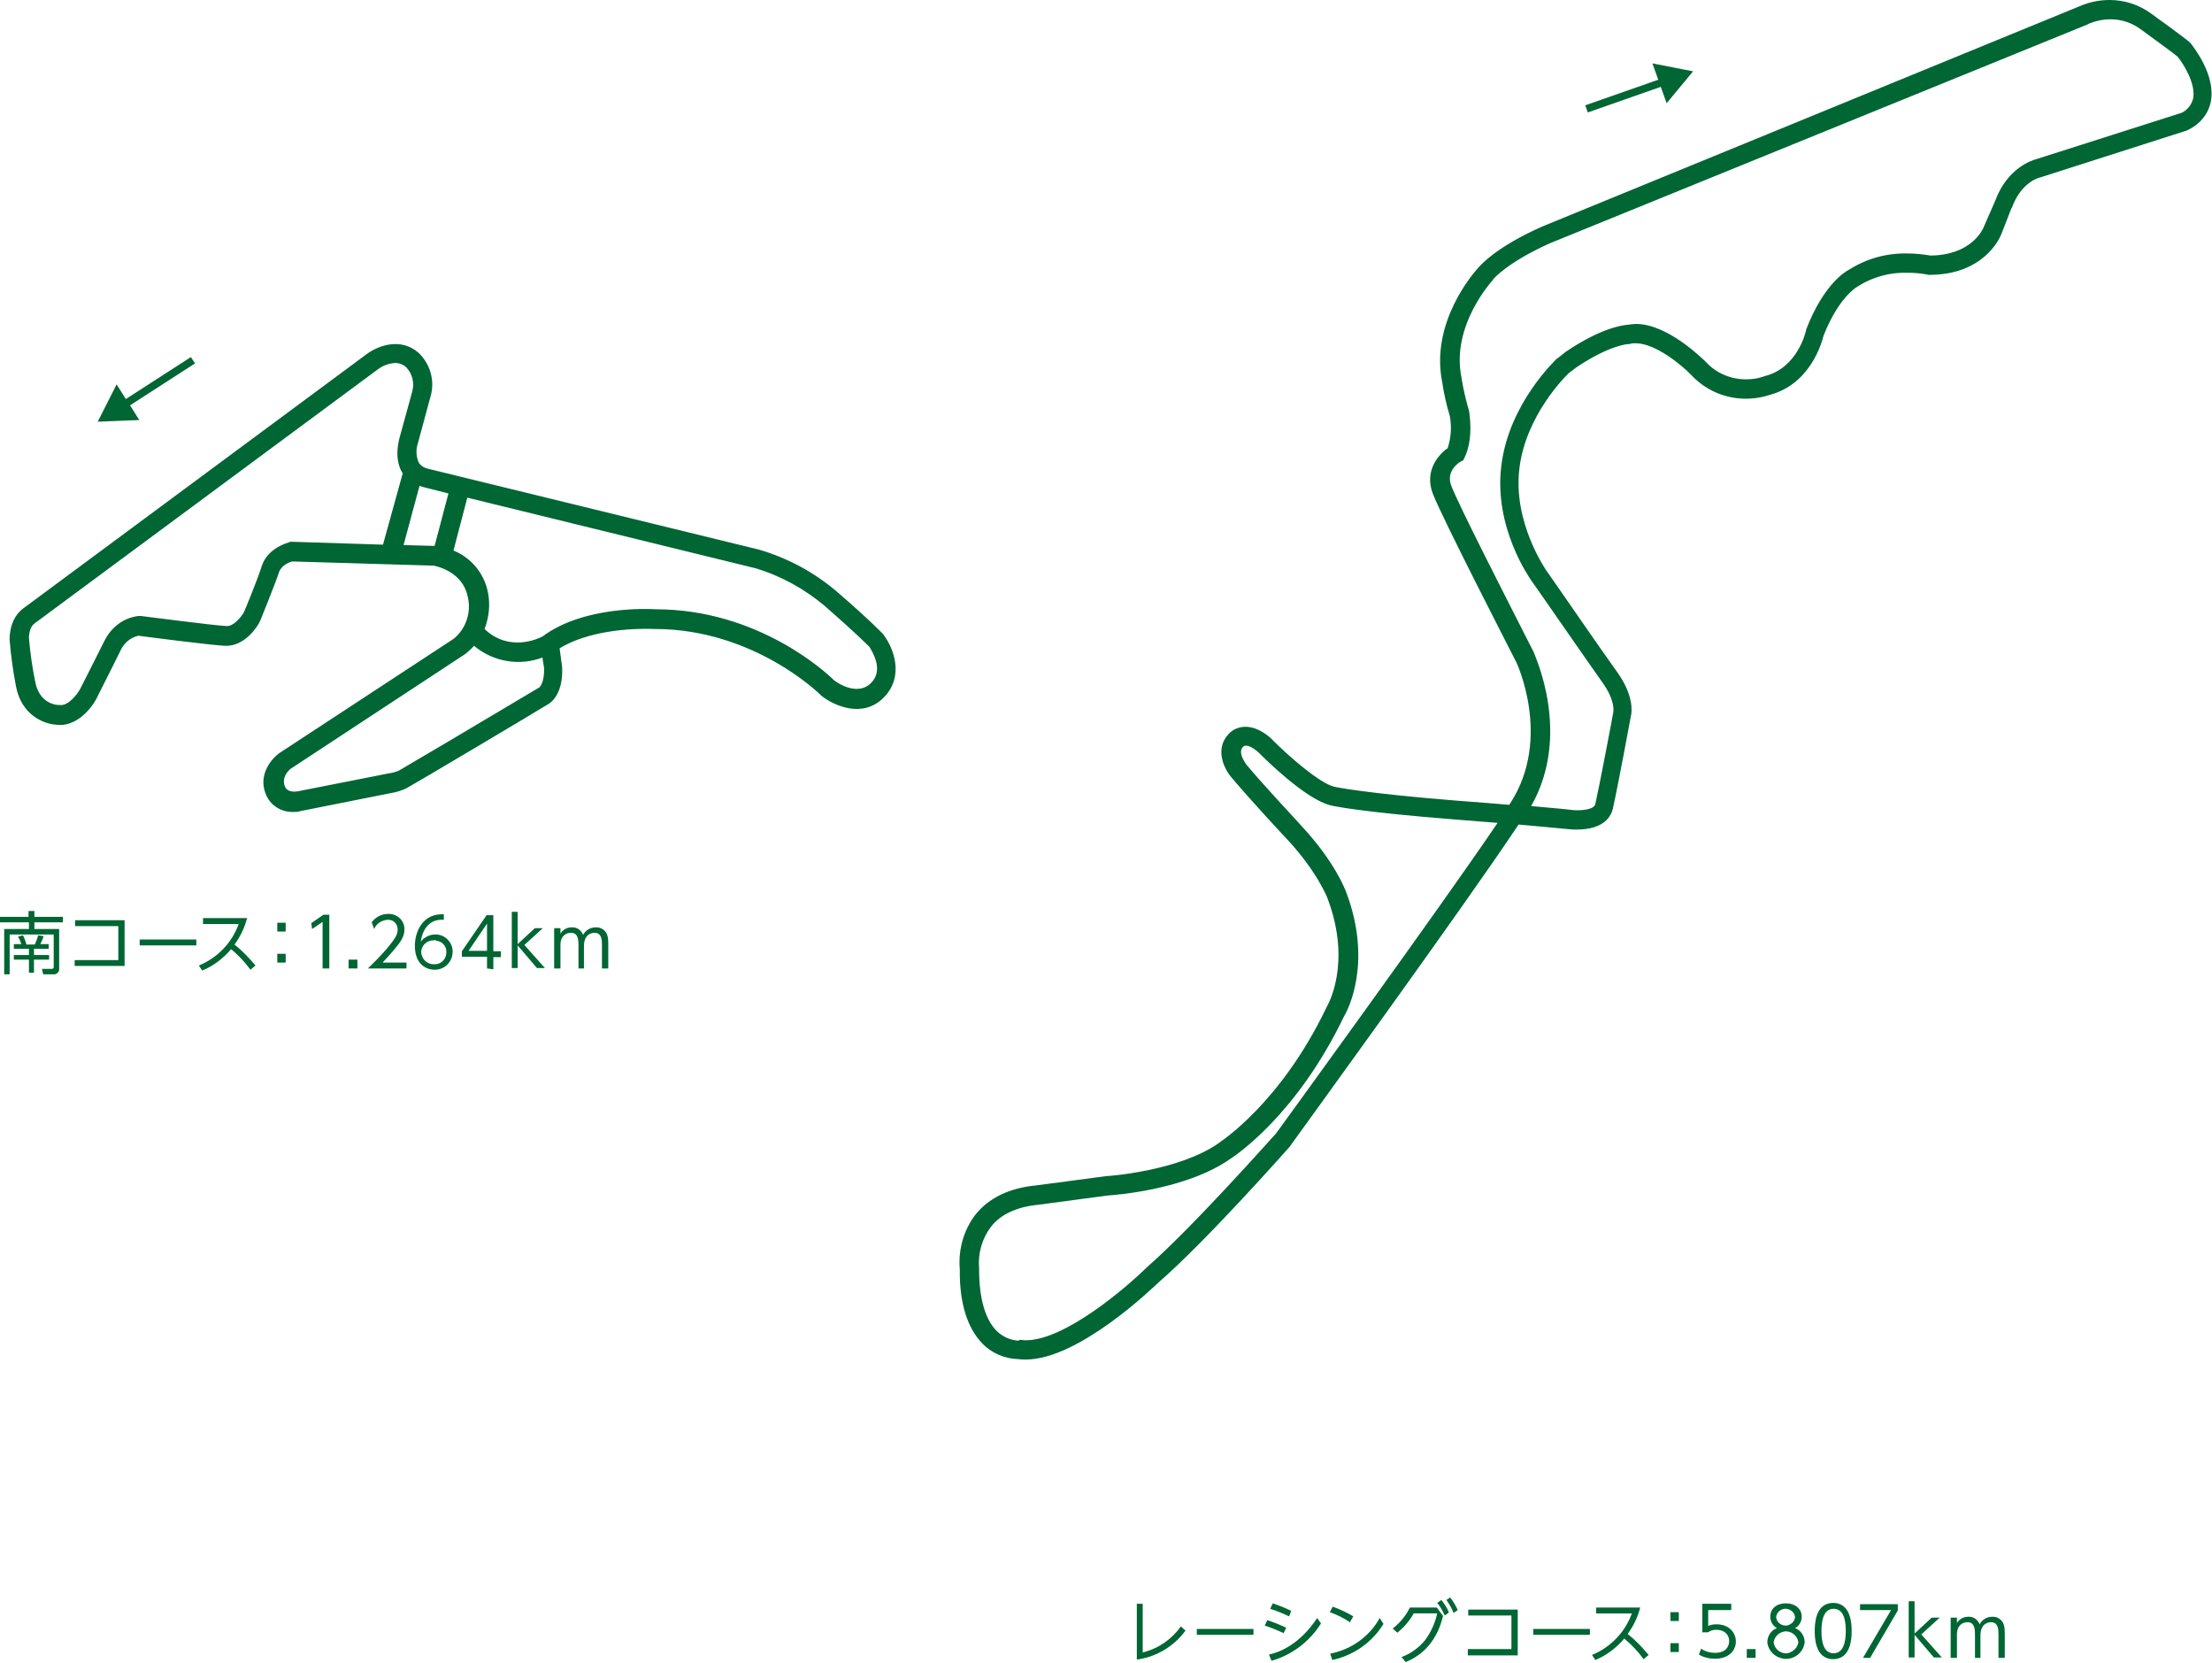 <?xml version="1.0" encoding="utf-8"?>
<!-- Generator: Adobe Illustrator 26.1.0, SVG Export Plug-In . SVG Version: 6.00 Build 0)  -->
<svg version="1.1" id="レイヤー_1" xmlns="http://www.w3.org/2000/svg" xmlns:xlink="http://www.w3.org/1999/xlink" x="0px"
	 y="0px" viewBox="0 0 527.3 396.4" style="enable-background:new 0 0 527.3 396.4;" xml:space="preserve">
<style type="text/css">
	.st0{fill:#006633;}
</style>
<path class="st0" d="M272.4,382.2v11.6c3.7-0.9,6.9-3.1,9.1-6.2l1.1,1c-2.8,3.8-7,6.3-11.6,6.9v-13.3H272.4z M298.8,388.2v1.4h-13.5
	v-1.4H298.8z M306,389.2c-1.5-0.7-3-1.3-4.5-1.8l0.6-1.3c1.5,0.5,3,1.1,4.5,1.8L306,389.2z M314.9,386.9c-2.7,4.3-6.9,7.5-11.8,8.9
	l-0.6-1.5c2.5-0.5,7.3-2.4,11.5-8.7L314.9,386.9L314.9,386.9z M307.3,385.2c-1.5-0.7-2.9-1.3-4.5-1.8l0.6-1.3c1.5,0.5,3,1.1,4.4,1.8
	L307.3,385.2z M321.8,386.6c-1.5-1-3.1-1.8-4.8-2.4l0.7-1.3c1.7,0.6,3.4,1.4,4.9,2.3L321.8,386.6L321.8,386.6z M329.8,387
	c-2.7,4.4-7.1,7.5-12.2,8.6l-0.5-1.5c5-1,9.3-4,11.8-8.5L329.8,387L329.8,387z M342.5,383.1l1.5,2c-0.6,2.4-2.3,8.3-8.9,11l-1-1.2
	c2.2-0.8,4.1-2.2,5.6-4c1.4-1.9,2.4-4.1,2.9-6.4H337c-1,1.8-2.3,3.3-3.9,4.6l-1.1-1c1.7-1.3,3.1-3,4.1-5H342.5z M343.6,381.3
	c0.7,0.9,1.4,1.9,1.8,3l-1,0.7c-0.5-1.1-1-2.1-1.8-3L343.6,381.3z M345.7,380.7c0.7,0.9,1.3,1.9,1.8,3l-1,0.7
	c-0.4-1.1-1-2.1-1.7-3.1L345.7,380.7L345.7,380.7z M349.9,393h10.4v-8H350v-1.4h11.8v10.9h-11.9L349.9,393L349.9,393z M379,388.2
	v1.4h-13.5v-1.4H379L379,388.2z M391.8,395.4c-1.3-1.8-2.9-3.5-4.6-4.9c-1.9,2.2-4.2,4-6.9,5.1l-0.8-1.2c4.4-1.8,7.9-5.4,9.5-9.9
	h-8.5v-1.4H391c-0.6,2.3-1.6,4.4-3,6.3c1.9,1.5,3.5,3.2,5,5L391.8,395.4L391.8,395.4z M400.2,384.2v2.1h-2v-2.1H400.2z M400.2,391.6
	v2.1h-2v-2.1H400.2z M412.7,383.7h-5.5v3.8c0.6-0.3,1.3-0.4,2-0.4c3,0,4.6,2,4.6,4.1c0,2-1.5,4.1-5,4.1c-1.3,0-2.7-0.3-3.8-1
	l0.5-1.4c1,0.7,2.2,1,3.3,1c2.8,0,3.4-1.7,3.4-2.8c0-1.7-1.3-2.7-3.1-2.7c-0.7,0-1.4,0.2-1.9,0.6h-1.4v-6.8h6.9V383.7L412.7,383.7z
	 M418.5,393v2.1h-2.1V393H418.5z M430.2,391.4c-0.3,2.5-2.6,4.2-5,3.9c-2.1-0.3-3.7-1.9-3.9-3.9c0-1.5,0.9-2.9,2.3-3.4
	c-1-0.5-1.6-1.6-1.6-2.7c0-1.8,1.3-3.2,3.8-3.2c2,0,3.7,1.2,3.7,3.2c0,1.1-0.6,2.2-1.6,2.7C429.3,388.5,430.2,389.9,430.2,391.4
	L430.2,391.4z M428.7,391.4c-0.2-1.6-1.7-2.8-3.3-2.6c-1.3,0.2-2.4,1.2-2.6,2.6c0.2,1.6,1.7,2.8,3.3,2.6
	C427.4,393.7,428.5,392.7,428.7,391.4z M427.9,385.4c-0.1-1.2-1.2-2.1-2.5-2c-1,0.1-1.9,0.9-2,2c0.1,1.2,1.2,2.1,2.5,2
	C427,387.2,427.8,386.4,427.9,385.4z M432.6,388.7c0-1.3,0-6.7,4.4-6.7s4.4,5.4,4.4,6.7s0,6.7-4.4,6.7S432.6,390,432.6,388.7z
	 M440,388.7c0-2.1-0.3-5.3-2.9-5.3c-2.5,0-2.9,3.1-2.9,5.3c0,2.3,0.4,5.3,2.9,5.3S440,390.9,440,388.7z M452.4,382.3v1.5l-6.6,11.3
	h-1.7l6.7-11.4h-7.4v-1.4H452.4z M456.4,389.3l4.1-3.8h1.9l-4.4,4l4.9,5.5H461l-4.6-5.4v5.4H455v-13.4h1.4L456.4,389.3L456.4,389.3z
	 M470.8,395.1v-5.5c0-1.4-0.1-3-1.8-3c-1,0-2.5,0.6-2.5,2.9v5.6H465v-9.6h1.5v1.3c0.6-1,1.6-1.5,2.7-1.5c1.2-0.1,2.3,0.7,2.7,1.8
	c0.6-1.1,1.7-1.8,3-1.8c1.3-0.1,2.5,0.8,2.8,2c0.2,0.7,0.2,1.4,0.2,2.1v5.7h-1.5v-5.5c0-1.2,0-3-1.8-3c-0.5,0-2.5,0.2-2.5,3.2v5.3
	H470.8L470.8,395.1z M244.5,324c-0.5,0-1.1,0-1.6-0.1h-0.2c-3.2-0.1-6.3-1.4-8.5-3.7c-3.6-3.7-5.5-9.6-5.4-17.7
	c-0.4-4.7,0.9-9.3,3.7-13c3.2-4,8.1-6.4,14.5-7l16.6-2.2c0.2,0,17.4-1.1,27.1-8l0.1-0.1c0.1-0.1,14.5-9.3,25.4-32.1l0.1-0.2
	c0.2-0.4,6-10.2,0.2-25.7c0-0.1-2.4-6.3-9.5-14c-0.4-0.4-8.8-9.4-13.5-15c-1.7-2-4-6.7-0.6-10.3c1-1.1,2.5-1.7,4-1.7
	c3.3,0,6.2,2.8,6.5,3.2c3.8,3.8,11.2,10.3,14.7,11.1c0,0,6.7,1.5,29.1,3.3c5.1,0.4,9.2,0.7,12.6,1l0.3-0.5
	c9.9-15.4,1.4-33.5,1.3-33.6c-0.7-1.4-17.9-34.8-19.9-40.2c-1.9-5.2,1.2-9,3.6-10.7c0.8-2.5,1-5.1,0.5-7.7c-0.8-2.6-1.4-5.3-1.8-8
	c-2.9-14.3,7.5-26.1,8.6-27.3c0.7-0.8,4.4-5,15.2-9.8L495.7,1.5c2.3-1,4.7-1.5,7.2-1.5c3.5,0,6.9,1.1,9.7,3.1
	c7.1,5.1,9.2,6.8,9.3,6.9l0.3,0.3c0.6,0.8,6.1,7.6,4.8,14c-0.6,2.9-2.6,5.3-5.3,6.6l-0.4,0.2l-35,11.2c-0.2,0-4.5,1.1-6.7,7.2
	l-0.1,0.1L477,56c-0.4,0.9-4.2,9.5-17.1,9.5h-0.3l-0.3-0.1c-1.6-0.3-3.2-0.4-4.8-0.4c-4-0.1-8,1-11.4,3.1l-0.3,0.2
	c0,0-4.4,2.3-8.1,11.7c-0.4,1.6-3.1,11.5-12.8,14.1c-6.7,2.2-14,0.4-18.8-4.8c-2-2.1-8.4-7.5-13.2-7.5c-0.4,0-0.8,0-1.2,0.1
	l-0.3,0.1h-0.3c0,0-4.4,0.2-12.4,5.6l-1.7,1.3c-0.9,0.8-10.3,10.2-11.8,22.7c-1.6,12.9,6.3,24.1,6.3,24.2
	c0.2,0.2,13.4,19.4,17.1,24.5c3.9,5.5,3.4,9.4,3.2,10.2c-0.2,1.2-3.3,17.7-4.3,22.1c-0.4,1.9-2.1,5.1-8.7,5.1c-1,0-2-0.1-3-0.2
	c0,0-1.8-0.2-10.8-1c-13.1,19.7-53.9,75.8-54.3,76.4l-0.1,0.2c-0.8,0.9-20,22.6-31.4,32.5C274.9,306.8,257.2,324,244.5,324
	L244.5,324z M243.1,319.3h0.3c0.4,0.1,0.8,0.1,1.2,0.1c9.2,0,23.7-12.4,28.6-17.2l0.1-0.1c10.8-9.4,29.6-30.6,30.9-32
	c1.8-2.5,38.7-53.2,52.8-74c-2.8-0.2-6.2-0.5-10.1-0.8c-22.9-1.8-29.6-3.3-29.8-3.4c-6-1.5-15.8-11.3-16.9-12.4
	c-0.6-0.6-2.1-1.8-3.2-1.8c-0.3,0-0.5,0.1-0.7,0.3c-1.4,1.4,0.8,4.1,0.8,4.2c4.6,5.5,13.3,14.7,13.3,14.8
	c7.9,8.5,10.4,15.3,10.5,15.6c6.4,16.9,0.3,28.3-0.5,29.6c-11.3,23.5-25.8,33.1-27,33.9c-10.6,7.5-27.8,8.7-29.3,8.8l-16.5,2.2
	c-5.2,0.5-9.1,2.3-11.4,5.3c-2.1,2.8-3.1,6.3-2.8,9.8v0.3c0,6.8,1.4,11.8,4.1,14.6c1.4,1.4,3.3,2.3,5.3,2.4L243.1,319.3L243.1,319.3
	z M365,192.1c7.1,0.6,8.5,0.8,8.6,0.8c0.8,0.1,1.6,0.2,2.4,0.2c0.9,0,4-0.1,4.3-1.5c1-4.4,4.3-21.8,4.3-22v-0.2c0,0,0.4-2.5-2.5-6.6
	c-3.7-5.2-16.9-24.3-17.1-24.5c-0.3-0.5-9-12.6-7.1-27.4c1.8-14.7,12.9-25.1,13.3-25.5l0.2-0.1l1.9-1.5c8.3-5.6,13.4-6.3,14.7-6.4
	c0.7-0.1,1.4-0.2,2-0.2c7.7,0,16.1,8.6,16.5,8.9c2.5,2.8,6,4.3,9.7,4.3c1.5,0,2.9-0.2,4.3-0.7l0.3-0.1c7.8-2,9.7-10.7,9.7-10.8
	l0.1-0.4c4.1-10.5,9.1-13.6,10.3-14.2c4.1-2.6,8.9-3.9,13.8-3.8c1.8,0,3.7,0.2,5.5,0.5c9.9-0.1,12.5-6.4,12.6-6.6l2.8-6.4
	c2.9-7.9,8.8-9.7,9.9-10l34.5-11c1.4-0.6,2.4-1.9,2.8-3.4c0.7-3.5-2.3-8.3-3.7-10c-0.6-0.5-3.1-2.4-8.9-6.6
	c-2.1-1.5-4.5-2.3-7.1-2.3c-1.8,0-3.6,0.4-5.3,1.1l-0.1,0.1L369.4,58c-10.2,4.6-13.4,8.5-13.4,8.5l-0.1,0.2
	c-0.1,0.1-10.1,10.9-7.5,23.3v0.1c0.4,2.5,1,5.1,1.7,7.5l0.1,0.3c0,0.3,1.2,6.5-1.1,11.2l-0.3,0.6l-0.6,0.3
	c-0.4,0.2-3.5,2.2-2.3,5.6c1.5,4.2,13.6,27.8,19.7,39.8C365.9,156.4,374.7,175,365,192.1L365,192.1z M397.3,24.6l-1.4-3.9l-17.4,6.1
	l-0.6-1.7l17.4-6.1l-1.4-3.9l9.7,1.9L397.3,24.6L397.3,24.6z M210.7,151.4l-0.1-0.2c-0.1-0.1-3-3.2-11.1-10.2
	c-5.4-4.6-11.7-8-18.5-10l-79-19.3c-0.9-0.2-1.7-0.7-2.2-1.5c-0.6-1.4-0.7-3-0.2-4.5l3-11.1c1.1-3.6,0.1-7.5-2.5-10.2
	c-4.4-4.3-10.2-1.9-12.7,0l-82,60.7c-3.4,2.7-3.1,7.3-3.1,7.5c0.3,3.6,0.8,7.3,1.5,10.9c1.3,7,6.7,9,9.5,9.2
	c4.7,0.7,8.3-3.6,9.7-6.2c0-0.1,3.4-6.7,5.7-11.4c0.8-1.8,2.4-3.2,4.3-3.6c2.2,0.3,16.9,2.2,20.5,2.4c5,0.3,8.1-5,8.4-5.7L62,148
	c0.1-0.3,3.4-8.3,4.5-11.6c0.5-1.6,2.4-2.4,3.1-2.6l33.8,1c0.9,0.2,6.9,1.5,8.1,7.4c0.9,3.7-0.4,7.6-3.3,10l-41.8,27.4l-0.1,0.1
	c-1.9,1.5-5,5.4-2.7,10.1c1.2,2.4,3.7,3.8,6.4,3.7c0.5,0,1.1,0,1.6-0.2l21.6-4.3c1.3-0.2,2.5-0.6,3.6-1.1
	c1.2-0.6,28.5-16.8,33.9-20.1c0.7-0.4,3.6-2.5,3.3-8.8l-0.6-4.5c8.9-5.4,22.3-4.6,22.5-4.6h0.2c23.6,0,39.3,15.5,39.5,15.7l0.2,0.2
	c3,2.4,9.9,5.5,14.9,0.4S212.9,154.3,210.7,151.4L210.7,151.4z M106.9,117.6l-3.3,12.5l-7.4-0.2l3.8-14.1c0.3,0.1,0.7,0.2,1,0.3
	C101,116.1,106.9,117.6,106.9,117.6z M69.3,129.1l-0.3,0.1c-0.2,0.1-5.2,1.3-6.6,5.7c-0.9,2.9-3.8,10-4.3,11.1
	c-0.6,1-2.4,3.3-4.1,3.2c-3.6-0.2-20.2-2.4-20.4-2.4h-0.4c-0.2,0-5.5,0.2-8.4,6.1c-1.9,3.8-3.8,7.6-5.7,11.3c-0.6,1.1-2.8,4.2-5,3.8
	h-0.3c-0.2,0-4.4-0.2-5.4-5.5c-0.7-3.4-1.2-6.9-1.5-10.4c0,0-0.1-2.4,1.3-3.5L90.1,88c1.2-0.9,2.6-1.4,4.1-1.5c1,0,2,0.4,2.7,1.1
	c1.4,1.5,1.9,3.6,1.4,5.6l-3.1,11.3c-0.1,0.5-1.3,4.6,0.6,8c0.1,0.1,0.1,0.2,0.2,0.3l-4.7,17L69.3,129.1L69.3,129.1z M128.6,163.8
	c-12.9,7.7-32.5,19.3-33.6,19.9c-0.8,0.3-1.5,0.5-2.3,0.6l-21.8,4.3c-0.2,0-2.2,0.4-2.9-1c-1.1-2.3,0.9-4.1,1.3-4.4l41.7-27.4
	c0.7-0.6,1.4-1.2,2-1.9c4.5,3.8,10.8,4.9,16.3,2.8l0.4,2.5C129.8,162.6,128.7,163.7,128.6,163.8L128.6,163.8z M207.6,162.8
	c-3.2,3.2-8.1-0.1-8.8-0.7c-1.6-1.6-17.9-16.9-42.5-16.9c-1.4-0.1-17.1-0.9-27,6.5c-1,0.5-7.9,3.8-13.8-1.8c1.1-2.8,1.4-5.9,0.8-8.8
	c-0.9-4.5-4-8.2-8.2-9.9l3.3-12.6l68.6,16.8c6.1,1.8,11.7,4.9,16.6,9c7.1,6.2,10.2,9.3,10.7,9.8C207.7,155,210.9,159.6,207.6,162.8
	L207.6,162.8z M27.8,91.6l2.2,3.5l15.5-10l1,1.5L31,96.6l2.2,3.5l-9.9,0.4C23.3,100.5,27.8,91.6,27.8,91.6z M8.2,217.1v1.4H15v1.3
	H8.2v1.6h5.9v9.4c0.1,0.7-0.4,1.3-1.1,1.4h-2.7l-0.3-1.3h2.3c0.3,0,0.5-0.1,0.5-0.4v-7.8H2.3v9.5H1v-10.8h5.9v-1.6H0v-1.3h6.8v-1.4
	L8.2,217.1L8.2,217.1z M5.1,225c-0.2-0.6-0.5-1.3-0.8-1.8l1.2-0.3c0.3,0.7,0.6,1.4,0.8,2.2h2c0.3-0.7,0.6-1.4,0.8-2.2l1.3,0.2
	c-0.2,0.7-0.5,1.3-0.8,1.9h2v1.1H8.1v1.5h3.6v1.1H8.1v3.1H6.9v-3.1H3.3v-1.1h3.6v-1.5H3.3V225H5.1z M17.8,228.8h10.4v-8.1H17.9v-1.4
	h11.8v10.9H17.8V228.8z M46.8,223.9v1.4H33.3v-1.4H46.8z M59.7,231.1c-1.3-1.8-2.9-3.5-4.6-4.9c-1.9,2.2-4.2,4-6.9,5.1l-0.8-1.2
	c4.4-1.8,7.9-5.4,9.5-9.9h-8.5v-1.4h10.5c-0.6,2.3-1.6,4.4-3,6.3c1.9,1.5,3.5,3.2,5,5L59.7,231.1L59.7,231.1z M68.1,219.9v2.1h-2
	v-2.1H68.1z M68.1,227.3v2.1h-2v-2.1H68.1z M77.1,218h1.4v12.8h-1.6v-11.1l-2.5,1.7l-0.2-1.4C74.2,220,77.1,218,77.1,218z
	 M85.2,228.7v2.1h-2.1v-2.1H85.2z M96.9,229.4v1.4h-9.2c1-1,2.8-2.7,4.5-4.7c1.9-2.3,2.6-3.3,2.6-4.6c0-1.2-0.9-2.3-2.2-2.3h-0.2
	c-1.4,0.1-2.7,0.9-3.2,2.2l-0.6-1.6c0.9-1.2,2.3-2,3.9-2c2-0.1,3.8,1.4,3.9,3.4v0.3c0,1.2-0.4,2.3-1.7,3.9c-1.1,1.4-2.3,2.7-3.5,4
	L96.9,229.4L96.9,229.4z M105.8,219.2c-3.9-0.3-5.2,3-5.5,5.2c0.8-1,2.1-1.7,3.4-1.7c2.2-0.1,4.1,1.7,4.2,3.9v0.2
	c0,2.4-1.9,4.3-4.2,4.3h-0.1c-1.8,0-4.7-1.1-4.7-5.7c0-3.4,1.9-7.8,6.9-7.5C105.8,217.9,105.8,219.2,105.8,219.2z M103.5,224.1
	c-1.6-0.1-3,1.1-3.1,2.7c0,1.6,1.3,3,3,3h0.1c1.5,0.1,2.8-1.1,2.9-2.6V227c0.1-1.5-1-2.7-2.4-2.8C103.8,224,103.7,224,103.5,224.1
	L103.5,224.1z M116.1,230.8V228h-6v-1.3l5.9-8.6h1.6v8.6h1.8v1.4h-1.8v2.9L116.1,230.8z M111.7,226.6h4.4v-6.5L111.7,226.6z
	 M123.4,225l4.1-3.8h1.9l-4.4,4l4.9,5.5H128l-4.6-5.4v5.4H122v-13.4h1.4L123.4,225L123.4,225z M137.9,230.8v-5.5c0-1.4-0.1-3-1.8-3
	c-1,0-2.5,0.6-2.5,2.9v5.6h-1.5v-9.6h1.5v1.3c0.6-1,1.6-1.5,2.7-1.5c1.2-0.1,2.3,0.7,2.7,1.8c0.6-1.1,1.7-1.8,3-1.8
	c1.3-0.1,2.5,0.8,2.8,2c0.2,0.7,0.2,1.4,0.2,2.1v5.7h-1.5v-5.5c0-1.2,0-3-1.8-3c-0.5,0-2.5,0.2-2.5,3.2v5.3H137.9L137.9,230.8z"/>
</svg>

